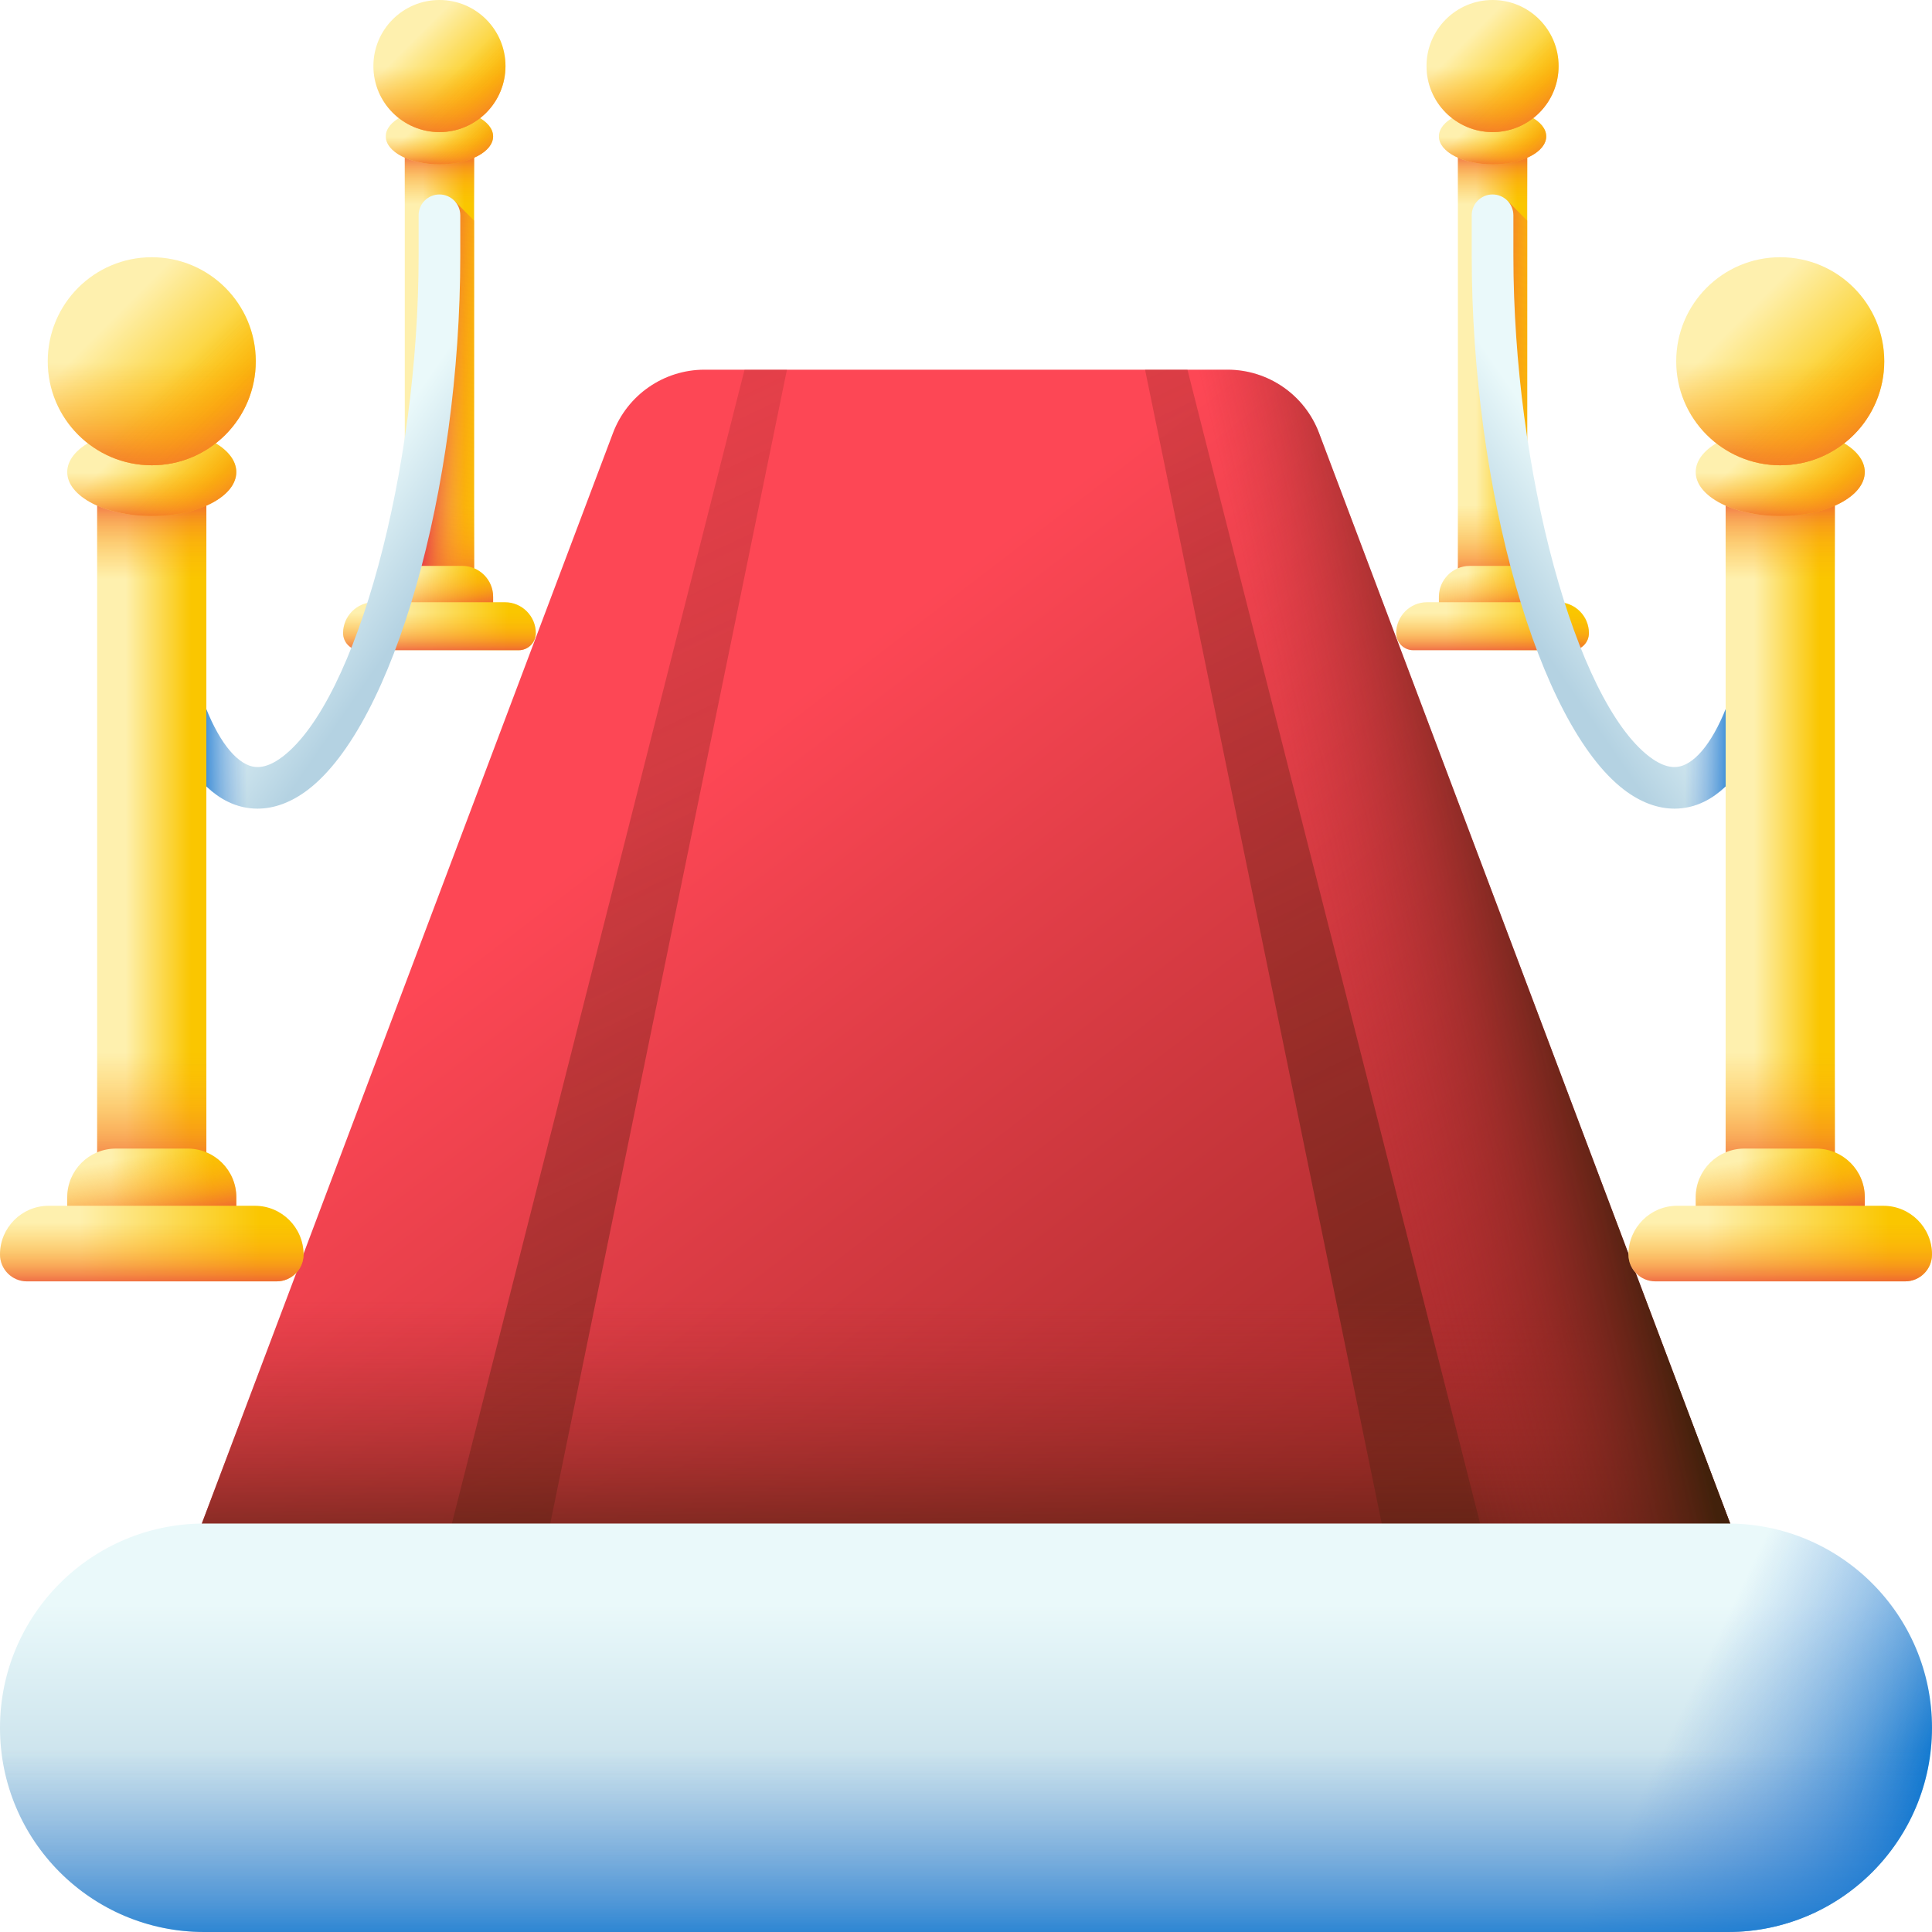 <?xml version="1.0" encoding="UTF-8"?>
<!DOCTYPE svg PUBLIC '-//W3C//DTD SVG 1.0//EN'
          'http://www.w3.org/TR/2001/REC-SVG-20010904/DTD/svg10.dtd'>
<svg height="512.0" preserveAspectRatio="xMidYMid meet" version="1.0" viewBox="0.0 0.0 512.0 512.0" width="512.0" xmlns="http://www.w3.org/2000/svg" xmlns:xlink="http://www.w3.org/1999/xlink" zoomAndPan="magnify"
><g
  ><g
    ><linearGradient gradientTransform="matrix(1 0 0 -1 8.4 488.1)" gradientUnits="userSpaceOnUse" id="a" x1="145.689" x2="303.799" xlink:actuate="onLoad" xlink:show="other" xlink:type="simple" y1="260.175" y2="53.88"
      ><stop offset="0" stop-color="#fd4755"
        /><stop offset="1" stop-color="#a72b2b"
      /></linearGradient
      ><path d="M452.441,462.11H59.559c-13.573,0-22.959-13.569-18.171-26.27l121.057-321.09 c3.808-10.098,13.472-16.781,24.264-16.781h138.586c10.792,0,20.454,6.684,24.263,16.781l121.055,321.09 C475.4,448.541,466.014,462.11,452.441,462.11z" fill="url(#a)"
      /><g
      ><linearGradient gradientTransform="matrix(1 0 0 -1 8.4 488.1)" gradientUnits="userSpaceOnUse" id="b" x1="15.998" x2="300.595" xlink:actuate="onLoad" xlink:show="other" xlink:type="simple" y1="488.166" y2="-114.155"
        ><stop offset="0" stop-color="#a72b2b" stop-opacity="0"
          /><stop offset=".176" stop-color="#9d2a28" stop-opacity=".176"
          /><stop offset=".484" stop-color="#80271e" stop-opacity=".484"
          /><stop offset=".885" stop-color="#512210" stop-opacity=".885"
          /><stop offset="1" stop-color="#42210b"
        /></linearGradient
        ><path d="M104.95,462.11h28.905l74.689-364.141h-11.23L104.95,462.11z" fill="url(#b)"
        /><linearGradient gradientTransform="matrix(1 0 0 -1 8.4 488.1)" gradientUnits="userSpaceOnUse" id="c" x1="171.048" x2="455.645" xlink:actuate="onLoad" xlink:show="other" xlink:type="simple" y1="561.427" y2="-40.897"
        ><stop offset="0" stop-color="#a72b2b" stop-opacity="0"
          /><stop offset=".176" stop-color="#9d2a28" stop-opacity=".176"
          /><stop offset=".484" stop-color="#80271e" stop-opacity=".484"
          /><stop offset=".885" stop-color="#512210" stop-opacity=".885"
          /><stop offset="1" stop-color="#42210b"
        /></linearGradient
        ><path d="M314.685,97.969h-11.23l74.689,364.141h28.906L314.685,97.969z" fill="url(#c)"
      /></g
      ><linearGradient gradientTransform="matrix(1 0 0 -1 8.4 488.1)" gradientUnits="userSpaceOnUse" id="d" x1="247.6" x2="247.6" xlink:actuate="onLoad" xlink:show="other" xlink:type="simple" y1="143.419" y2="59.748"
      ><stop offset="0" stop-color="#a72b2b" stop-opacity="0"
        /><stop offset=".176" stop-color="#9d2a28" stop-opacity=".176"
        /><stop offset=".484" stop-color="#80271e" stop-opacity=".484"
        /><stop offset=".885" stop-color="#512210" stop-opacity=".885"
        /><stop offset="1" stop-color="#42210b"
      /></linearGradient
      ><path d="M41.388,435.841c-4.788,12.7,4.597,26.27,18.171,26.27h392.882 c13.573,0,22.959-13.569,18.171-26.27l-48.28-128.057H89.668L41.388,435.841z" fill="url(#d)"
      /><linearGradient gradientTransform="matrix(1 0 0 -1 8.4 488.1)" gradientUnits="userSpaceOnUse" id="e" x1="351.559" x2="412.944" xlink:actuate="onLoad" xlink:show="other" xlink:type="simple" y1="212.407" y2="227.139"
      ><stop offset="0" stop-color="#a72b2b" stop-opacity="0"
        /><stop offset=".176" stop-color="#9d2a28" stop-opacity=".176"
        /><stop offset=".484" stop-color="#80271e" stop-opacity=".484"
        /><stop offset=".885" stop-color="#512210" stop-opacity=".885"
        /><stop offset="1" stop-color="#42210b"
      /></linearGradient
      ><path d="M349.555,114.751c-3.808-10.098-13.471-16.781-24.264-16.781h-96.398V462.11H452.44 c13.573,0,22.959-13.569,18.171-26.27L349.555,114.751z" fill="url(#e)"
    /></g
    ><g
    ><g
      ><linearGradient gradientTransform="matrix(0 -1 -1 0 -99.453 -576.477)" gradientUnits="userSpaceOnUse" id="f" x1="-666.592" x2="-666.592" xlink:actuate="onLoad" xlink:show="other" xlink:type="simple" y1="-211.496" y2="-222.526"
        ><stop offset="0" stop-color="#fef0ae"
          /><stop offset="1" stop-color="#fac600"
        /></linearGradient
        ><path d="M117.659,17.628c4.568,0.604,7.983,4.499,7.983,9.107v126.761c0,4.609-3.415,8.504-7.983,9.107 c-5.505,0.727-10.39-3.557-10.39-9.107V26.736C107.27,21.185,112.155,16.902,117.659,17.628z" fill="url(#f)"
        /><linearGradient gradientTransform="matrix(1 0 0 -1 8.4 488.1)" gradientUnits="userSpaceOnUse" id="g" x1="108.056" x2="108.056" xlink:actuate="onLoad" xlink:show="other" xlink:type="simple" y1="433.928" y2="449.322"
        ><stop offset="0" stop-color="#fea613" stop-opacity="0"
          /><stop offset=".203" stop-color="#fda215" stop-opacity=".203"
          /><stop offset=".405" stop-color="#fb961b" stop-opacity=".405"
          /><stop offset=".607" stop-color="#f68225" stop-opacity=".607"
          /><stop offset=".807" stop-color="#f06633" stop-opacity=".807"
          /><stop offset="1" stop-color="#e94444"
        /></linearGradient
        ><path d="M107.27,69.173V26.736c0-5.551,4.886-9.834,10.39-9.108c4.568,0.604,7.983,4.499,7.983,9.108 v42.437H107.27z" fill="url(#g)"
        /><linearGradient gradientTransform="matrix(1 0 0 -1 8.4 488.1)" gradientUnits="userSpaceOnUse" id="h" x1="108.057" x2="108.057" xlink:actuate="onLoad" xlink:show="other" xlink:type="simple" y1="354.283" y2="331.517"
        ><stop offset="0" stop-color="#fea613" stop-opacity="0"
          /><stop offset=".203" stop-color="#fda215" stop-opacity=".203"
          /><stop offset=".405" stop-color="#fb961b" stop-opacity=".405"
          /><stop offset=".607" stop-color="#f68225" stop-opacity=".607"
          /><stop offset=".807" stop-color="#f06633" stop-opacity=".807"
          /><stop offset="1" stop-color="#e94444"
        /></linearGradient
        ><path d="M107.27,111.06v42.437c0,5.551,4.886,9.834,10.39,9.108c4.568-0.604,7.983-4.499,7.983-9.108 V111.06H107.27z" fill="url(#h)"
        /><linearGradient gradientTransform="matrix(1 0 0 -1 8.4 488.1)" gradientUnits="userSpaceOnUse" id="i" x1="123.45" x2="105.88" xlink:actuate="onLoad" xlink:show="other" xlink:type="simple" y1="379.278" y2="380.282"
        ><stop offset="0" stop-color="#fea613" stop-opacity="0"
          /><stop offset=".203" stop-color="#fda215" stop-opacity=".203"
          /><stop offset=".405" stop-color="#fb961b" stop-opacity=".405"
          /><stop offset=".607" stop-color="#f68225" stop-opacity=".607"
          /><stop offset=".807" stop-color="#f06633" stop-opacity=".807"
          /><stop offset="1" stop-color="#e94444"
        /></linearGradient
        ><path d="M118.076,162.54c4.444-0.789,7.566-4.849,7.566-9.362V58.459l-5.042-5.042V87.44 c0,17.76-4.592,35.219-13.331,50.681v15.377C107.269,159.188,112.404,163.546,118.076,162.54z" fill="url(#i)"
        /><g
        ><linearGradient gradientTransform="matrix(1 0 0 -1 8.4 488.1)" gradientUnits="userSpaceOnUse" id="j" x1="103.586" x2="114.228" xlink:actuate="onLoad" xlink:show="other" xlink:type="simple" y1="456.428" y2="445.787"
          ><stop offset="0" stop-color="#fef0ae"
            /><stop offset="1" stop-color="#fac600"
          /></linearGradient
          ><ellipse cx="116.456" cy="36.142" fill="url(#j)" rx="14.222" ry="7.404"
          /><linearGradient gradientTransform="matrix(1 0 0 -1 8.4 488.1)" gradientUnits="userSpaceOnUse" id="k" x1="108.056" x2="108.056" xlink:actuate="onLoad" xlink:show="other" xlink:type="simple" y1="451.85" y2="442.998"
          ><stop offset="0" stop-color="#fea613" stop-opacity="0"
            /><stop offset=".203" stop-color="#fda215" stop-opacity=".203"
            /><stop offset=".405" stop-color="#fb961b" stop-opacity=".405"
            /><stop offset=".607" stop-color="#f68225" stop-opacity=".607"
            /><stop offset=".807" stop-color="#f06633" stop-opacity=".807"
            /><stop offset="1" stop-color="#e94444"
          /></linearGradient
          ><path d="M102.234,36.142c0,4.089,6.367,7.403,14.223,7.403c7.854,0,14.222-3.314,14.222-7.403 c0-0.887-0.3-1.735-0.847-2.522h-26.75C102.534,34.408,102.234,35.257,102.234,36.142z" fill="url(#k)"
          /><linearGradient gradientTransform="matrix(1 0 0 -1 8.4 488.1)" gradientUnits="userSpaceOnUse" id="l" x1="108.703" x2="120.131" xlink:actuate="onLoad" xlink:show="other" xlink:type="simple" y1="451.309" y2="439.882"
          ><stop offset="0" stop-color="#fea613" stop-opacity="0"
            /><stop offset=".203" stop-color="#fda215" stop-opacity=".203"
            /><stop offset=".405" stop-color="#fb961b" stop-opacity=".405"
            /><stop offset=".607" stop-color="#f68225" stop-opacity=".607"
            /><stop offset=".807" stop-color="#f06633" stop-opacity=".807"
            /><stop offset="1" stop-color="#e94444"
          /></linearGradient
          ><path d="M106.399,41.378c5.555,2.892,14.56,2.892,20.113,0c5.554-2.891,5.554-7.579,0-10.471 c-1.203-0.626-2.568-1.116-4.024-1.471l-18.915,9.847C104.255,40.041,105.197,40.752,106.399,41.378z" fill="url(#l)"
        /></g
        ><g
        ><linearGradient gradientTransform="matrix(1 0 0 -1 8.4 488.1)" gradientUnits="userSpaceOnUse" id="m" x1="101.158" x2="117.583" xlink:actuate="onLoad" xlink:show="other" xlink:type="simple" y1="477.497" y2="461.073"
          ><stop offset="0" stop-color="#fef0ae"
            /><stop offset="1" stop-color="#fac600"
          /></linearGradient
          ><circle cx="116.456" cy="17.502" fill="url(#m)" r="17.502"
          /><linearGradient gradientTransform="matrix(1 0 0 -1 8.4 488.1)" gradientUnits="userSpaceOnUse" id="n" x1="108.057" x2="108.057" xlink:actuate="onLoad" xlink:show="other" xlink:type="simple" y1="470.344" y2="449.418"
          ><stop offset="0" stop-color="#fea613" stop-opacity="0"
            /><stop offset=".203" stop-color="#fda215" stop-opacity=".203"
            /><stop offset=".405" stop-color="#fb961b" stop-opacity=".405"
            /><stop offset=".607" stop-color="#f68225" stop-opacity=".607"
            /><stop offset=".807" stop-color="#f06633" stop-opacity=".807"
            /><stop offset="1" stop-color="#e94444"
          /></linearGradient
          ><path d="M98.954,17.502c0,9.666,7.836,17.502,17.502,17.502s17.502-7.836,17.502-17.502 c0-2.093-0.369-4.1-1.043-5.961H99.997C99.323,13.401,98.954,15.408,98.954,17.502z" fill="url(#n)"
          /><linearGradient gradientTransform="matrix(1 0 0 -1 8.4 488.1)" gradientUnits="userSpaceOnUse" id="o" x1="110.945" x2="125.654" xlink:actuate="onLoad" xlink:show="other" xlink:type="simple" y1="467.71" y2="453"
          ><stop offset="0" stop-color="#fea613" stop-opacity="0"
            /><stop offset=".203" stop-color="#fda215" stop-opacity=".203"
            /><stop offset=".405" stop-color="#fb961b" stop-opacity=".405"
            /><stop offset=".607" stop-color="#f68225" stop-opacity=".607"
            /><stop offset=".807" stop-color="#f06633" stop-opacity=".807"
            /><stop offset="1" stop-color="#e94444"
          /></linearGradient
          ><path d="M104.08,29.878c6.835,6.835,17.916,6.835,24.751,0s6.835-17.916,0-24.751 c-1.48-1.479-3.16-2.639-4.953-3.478l-23.277,23.277C101.442,26.717,102.6,28.397,104.08,29.878L104.08,29.878z" fill="url(#o)"
        /></g
        ><linearGradient gradientTransform="matrix(1 0 0 -1 8.4 488.1)" gradientUnits="userSpaceOnUse" id="p" x1="101.223" x2="118.3" xlink:actuate="onLoad" xlink:show="other" xlink:type="simple" y1="331.771" y2="331.771"
        ><stop offset="0" stop-color="#fef0ae"
          /><stop offset="1" stop-color="#fac600"
        /></linearGradient
        ><path d="M130.678,162.685h-28.444v-4.529c0-4.522,3.665-8.187,8.188-8.187h12.07 c4.521,0,8.187,3.664,8.187,8.187V162.685z" fill="url(#p)"
        /><linearGradient gradientTransform="matrix(1 0 0 -1 8.4 488.1)" gradientUnits="userSpaceOnUse" id="q" x1="106.533" x2="108.709" xlink:actuate="onLoad" xlink:show="other" xlink:type="simple" y1="336.933" y2="324.217"
        ><stop offset="0" stop-color="#fea613" stop-opacity="0"
          /><stop offset=".203" stop-color="#fda215" stop-opacity=".203"
          /><stop offset=".405" stop-color="#fb961b" stop-opacity=".405"
          /><stop offset=".607" stop-color="#f68225" stop-opacity=".607"
          /><stop offset=".807" stop-color="#f06633" stop-opacity=".807"
          /><stop offset="1" stop-color="#e94444"
        /></linearGradient
        ><path d="M130.678,162.685h-28.444v-4.529c0-4.522,3.665-8.187,8.188-8.187h12.07 c4.521,0,8.187,3.664,8.187,8.187V162.685z" fill="url(#q)"
        /><linearGradient gradientTransform="matrix(1 0 0 -1 8.4 488.1)" gradientUnits="userSpaceOnUse" id="r" x1="95.789" x2="126.446" xlink:actuate="onLoad" xlink:show="other" xlink:type="simple" y1="322.148" y2="322.148"
        ><stop offset="0" stop-color="#fef0ae"
          /><stop offset="1" stop-color="#fac600"
        /></linearGradient
        ><path d="M137.46,172.309H95.452c-2.501,0-4.529-2.028-4.529-4.529c0-4.522,3.665-8.187,8.187-8.187 h34.692c4.522,0,8.187,3.664,8.187,8.187C141.989,170.281,139.961,172.309,137.46,172.309z" fill="url(#r)"
        /><linearGradient gradientTransform="matrix(1 0 0 -1 8.4 488.1)" gradientUnits="userSpaceOnUse" id="s" x1="108.056" x2="108.056" xlink:actuate="onLoad" xlink:show="other" xlink:type="simple" y1="325.673" y2="314.216"
        ><stop offset="0" stop-color="#fea613" stop-opacity="0"
          /><stop offset=".203" stop-color="#fda215" stop-opacity=".203"
          /><stop offset=".405" stop-color="#fb961b" stop-opacity=".405"
          /><stop offset=".607" stop-color="#f68225" stop-opacity=".607"
          /><stop offset=".807" stop-color="#f06633" stop-opacity=".807"
          /><stop offset="1" stop-color="#e94444"
        /></linearGradient
        ><path d="M137.46,172.309H95.452c-2.501,0-4.529-2.028-4.529-4.529c0-4.522,3.665-8.187,8.187-8.187 h34.692c4.522,0,8.187,3.664,8.187,8.187C141.989,170.281,139.961,172.309,137.46,172.309z" fill="url(#s)"
      /></g
      ><linearGradient gradientTransform="matrix(1 0 0 -1 8.4 488.1)" gradientUnits="userSpaceOnUse" id="t" x1="82.245" x2="109.016" xlink:actuate="onLoad" xlink:show="other" xlink:type="simple" y1="355.032" y2="336.627"
      ><stop offset="0" stop-color="#eaf9fa"
        /><stop offset="1" stop-color="#b4d2e2"
      /></linearGradient
      ><path d="M68.232,214.3c-2.705,0-5.365-0.621-7.909-1.878c-15.442-7.625-24.92-37.558-25.674-80.567 c-0.054-3.083,2.441-5.615,5.524-5.615c3.019,0,5.465,2.427,5.519,5.445c0.77,42.379,10.477,66.37,19.521,70.836 c1.846,0.912,4.862,1.693,9.719-2.026c19.516-14.945,36.003-75.719,36.003-132.711V57.055c0-3.05,2.472-5.521,5.521-5.521h0.002 c3.049,0,5.521,2.472,5.521,5.521v10.727c0,62.015-17.716,124.16-40.331,141.479C77.281,212.604,72.698,214.301,68.232,214.3 L68.232,214.3z" fill="url(#t)"
      /><linearGradient gradientTransform="matrix(1 0 0 -1 8.4 488.1)" gradientUnits="userSpaceOnUse" id="u" x1="57.107" x2="43.545" xlink:actuate="onLoad" xlink:show="other" xlink:type="simple" y1="317.831" y2="317.831"
      ><stop offset="0" stop-color="#528fd8" stop-opacity="0"
        /><stop offset=".219" stop-color="#4e8ed8" stop-opacity=".219"
        /><stop offset=".451" stop-color="#4189d6" stop-opacity=".451"
        /><stop offset=".69" stop-color="#2c81d3" stop-opacity=".69"
        /><stop offset=".931" stop-color="#0e76cf" stop-opacity=".931"
        /><stop offset="1" stop-color="#0473ce"
      /></linearGradient
      ><path d="M90.923,176.895c-4.849,10.951-10.29,19.232-15.991,23.599c-4.856,3.72-7.873,2.939-9.719,2.026 c-9.045-4.466-18.751-28.457-19.521-70.836c-0.055-3.019-2.5-5.445-5.519-5.445c-3.083,0-5.578,2.532-5.524,5.615 c0.754,43.01,10.231,72.942,25.675,80.567c2.544,1.257,5.203,1.878,7.908,1.878c4.465,0,9.05-1.696,13.414-5.038 c3.203-2.453,6.308-5.807,9.277-9.93L90.923,176.895L90.923,176.895z" fill="url(#u)"
      /><g
      ><linearGradient gradientTransform="matrix(0 -1 -1 0 -99.453 -576.477)" gradientUnits="userSpaceOnUse" id="v" x1="-786.588" x2="-786.588" xlink:actuate="onLoad" xlink:show="other" xlink:type="simple" y1="-132.72" y2="-150.093"
        ><stop offset="0" stop-color="#fef0ae"
          /><stop offset="1" stop-color="#fac600"
        /></linearGradient
        ><path d="M42.112,95.935c7.197,0.95,12.575,7.086,12.575,14.345v199.663 c0,7.259-5.379,13.395-12.575,14.345c-8.669,1.146-16.364-5.601-16.364-14.345V110.28C25.748,101.536,33.444,94.79,42.112,95.935 z" fill="url(#v)"
        /><linearGradient gradientTransform="matrix(1 0 0 -1 8.4 488.1)" gradientUnits="userSpaceOnUse" id="w" x1="31.818" x2="31.818" xlink:actuate="onLoad" xlink:show="other" xlink:type="simple" y1="334.605" y2="358.851"
        ><stop offset="0" stop-color="#fea613" stop-opacity="0"
          /><stop offset=".203" stop-color="#fda215" stop-opacity=".203"
          /><stop offset=".405" stop-color="#fb961b" stop-opacity=".405"
          /><stop offset=".607" stop-color="#f68225" stop-opacity=".607"
          /><stop offset=".807" stop-color="#f06633" stop-opacity=".807"
          /><stop offset="1" stop-color="#e94444"
        /></linearGradient
        ><path d="M25.748,177.124v-66.843c0-8.744,7.695-15.49,16.364-14.346 c7.197,0.95,12.575,7.086,12.575,14.346v66.843H25.748z" fill="url(#w)"
        /><linearGradient gradientTransform="matrix(1 0 0 -1 8.4 488.1)" gradientUnits="userSpaceOnUse" id="x" x1="31.819" x2="31.819" xlink:actuate="onLoad" xlink:show="other" xlink:type="simple" y1="209.155" y2="173.295"
        ><stop offset="0" stop-color="#fea613" stop-opacity="0"
          /><stop offset=".203" stop-color="#fda215" stop-opacity=".203"
          /><stop offset=".405" stop-color="#fb961b" stop-opacity=".405"
          /><stop offset=".607" stop-color="#f68225" stop-opacity=".607"
          /><stop offset=".807" stop-color="#f06633" stop-opacity=".807"
          /><stop offset="1" stop-color="#e94444"
        /></linearGradient
        ><path d="M25.748,243.101v66.843c0,8.744,7.695,15.49,16.364,14.346 c7.197-0.951,12.575-7.086,12.575-14.346v-66.843H25.748z" fill="url(#x)"
        /><g
        ><linearGradient gradientTransform="matrix(1 0 0 -1 8.4 488.1)" gradientUnits="userSpaceOnUse" id="y" x1="24.776" x2="41.538" xlink:actuate="onLoad" xlink:show="other" xlink:type="simple" y1="370.043" y2="353.281"
          ><stop offset="0" stop-color="#fef0ae"
            /><stop offset="1" stop-color="#fac600"
          /></linearGradient
          ><ellipse cx="40.218" cy="125.097" fill="url(#y)" rx="22.402" ry="11.662"
          /><linearGradient gradientTransform="matrix(1 0 0 -1 8.4 488.1)" gradientUnits="userSpaceOnUse" id="z" x1="31.819" x2="31.819" xlink:actuate="onLoad" xlink:show="other" xlink:type="simple" y1="362.834" y2="348.891"
          ><stop offset="0" stop-color="#fea613" stop-opacity="0"
            /><stop offset=".203" stop-color="#fda215" stop-opacity=".203"
            /><stop offset=".405" stop-color="#fb961b" stop-opacity=".405"
            /><stop offset=".607" stop-color="#f68225" stop-opacity=".607"
            /><stop offset=".807" stop-color="#f06633" stop-opacity=".807"
            /><stop offset="1" stop-color="#e94444"
          /></linearGradient
          ><path d="M17.816,125.097c0,6.44,10.03,11.662,22.402,11.662s22.402-5.222,22.402-11.662 c0-1.396-0.473-2.732-1.335-3.973H19.151C18.288,122.365,17.816,123.702,17.816,125.097z" fill="url(#z)"
          /><linearGradient gradientTransform="matrix(1 0 0 -1 8.4 488.1)" gradientUnits="userSpaceOnUse" id="A" x1="32.839" x2="50.839" xlink:actuate="onLoad" xlink:show="other" xlink:type="simple" y1="361.982" y2="343.982"
          ><stop offset="0" stop-color="#fea613" stop-opacity="0"
            /><stop offset=".203" stop-color="#fda215" stop-opacity=".203"
            /><stop offset=".405" stop-color="#fb961b" stop-opacity=".405"
            /><stop offset=".607" stop-color="#f68225" stop-opacity=".607"
            /><stop offset=".807" stop-color="#f06633" stop-opacity=".807"
            /><stop offset="1" stop-color="#e94444"
          /></linearGradient
          ><path d="M24.377,133.344c8.748,4.554,22.932,4.554,31.681,0c8.748-4.555,8.748-11.938,0-16.493 c-1.895-0.986-4.045-1.759-6.339-2.317l-29.793,15.51C21,131.237,22.483,132.357,24.377,133.344z" fill="url(#A)"
        /></g
        ><g
        ><linearGradient gradientTransform="matrix(1 0 0 -1 8.4 488.1)" gradientUnits="userSpaceOnUse" id="B" x1="20.95" x2="46.82" xlink:actuate="onLoad" xlink:show="other" xlink:type="simple" y1="403.229" y2="377.359"
          ><stop offset="0" stop-color="#fef0ae"
            /><stop offset="1" stop-color="#fac600"
          /></linearGradient
          ><circle cx="40.218" cy="95.736" fill="url(#B)" r="27.567"
          /><linearGradient gradientTransform="matrix(1 0 0 -1 8.4 488.1)" gradientUnits="userSpaceOnUse" id="C" x1="31.818" x2="31.818" xlink:actuate="onLoad" xlink:show="other" xlink:type="simple" y1="391.964" y2="359.004"
          ><stop offset="0" stop-color="#fea613" stop-opacity="0"
            /><stop offset=".203" stop-color="#fda215" stop-opacity=".203"
            /><stop offset=".405" stop-color="#fb961b" stop-opacity=".405"
            /><stop offset=".607" stop-color="#f68225" stop-opacity=".607"
            /><stop offset=".807" stop-color="#f06633" stop-opacity=".807"
            /><stop offset="1" stop-color="#e94444"
          /></linearGradient
          ><path d="M12.65,95.736c0,15.225,12.343,27.567,27.567,27.567s27.567-12.343,27.567-27.567 c0-3.297-0.581-6.459-1.644-9.389h-51.85C13.231,89.277,12.65,92.438,12.65,95.736z" fill="url(#C)"
          /><linearGradient gradientTransform="matrix(1 0 0 -1 8.4 488.1)" gradientUnits="userSpaceOnUse" id="D" x1="36.368" x2="59.535" xlink:actuate="onLoad" xlink:show="other" xlink:type="simple" y1="387.812" y2="364.645"
          ><stop offset="0" stop-color="#fea613" stop-opacity="0"
            /><stop offset=".203" stop-color="#fda215" stop-opacity=".203"
            /><stop offset=".405" stop-color="#fb961b" stop-opacity=".405"
            /><stop offset=".607" stop-color="#f68225" stop-opacity=".607"
            /><stop offset=".807" stop-color="#f06633" stop-opacity=".807"
            /><stop offset="1" stop-color="#e94444"
          /></linearGradient
          ><path d="M20.725,115.229c10.767,10.766,28.221,10.766,38.986,0c10.766-10.767,10.766-28.222,0-38.986 c-2.332-2.332-4.979-4.156-7.801-5.478l-36.663,36.663C16.569,110.251,18.393,112.897,20.725,115.229z" fill="url(#D)"
        /></g
        ><linearGradient gradientTransform="matrix(1 0 0 -1 8.4 488.1)" gradientUnits="userSpaceOnUse" id="E" x1="21.055" x2="47.952" xlink:actuate="onLoad" xlink:show="other" xlink:type="simple" y1="173.697" y2="173.697"
        ><stop offset="0" stop-color="#fef0ae"
          /><stop offset="1" stop-color="#fac600"
        /></linearGradient
        ><path d="M62.619,324.416H17.816v-7.134c0-7.122,5.773-12.895,12.896-12.895h19.012 c7.122,0,12.896,5.772,12.896,12.895L62.619,324.416L62.619,324.416z" fill="url(#E)"
        /><linearGradient gradientTransform="matrix(1 0 0 -1 8.4 488.1)" gradientUnits="userSpaceOnUse" id="F" x1="29.417" x2="32.844" xlink:actuate="onLoad" xlink:show="other" xlink:type="simple" y1="181.825" y2="161.796"
        ><stop offset="0" stop-color="#fea613" stop-opacity="0"
          /><stop offset=".203" stop-color="#fda215" stop-opacity=".203"
          /><stop offset=".405" stop-color="#fb961b" stop-opacity=".405"
          /><stop offset=".607" stop-color="#f68225" stop-opacity=".607"
          /><stop offset=".807" stop-color="#f06633" stop-opacity=".807"
          /><stop offset="1" stop-color="#e94444"
        /></linearGradient
        ><path d="M62.619,324.416H17.816v-7.134c0-7.122,5.773-12.895,12.896-12.895h19.012 c7.122,0,12.896,5.772,12.896,12.895L62.619,324.416L62.619,324.416z" fill="url(#F)"
        /><linearGradient gradientTransform="matrix(1 0 0 -1 8.4 488.1)" gradientUnits="userSpaceOnUse" id="G" x1="12.496" x2="60.784" xlink:actuate="onLoad" xlink:show="other" xlink:type="simple" y1="158.539" y2="158.539"
        ><stop offset="0" stop-color="#fef0ae"
          /><stop offset="1" stop-color="#fac600"
        /></linearGradient
        ><path d="M73.301,339.575H7.134c-3.94,0-7.134-3.194-7.134-7.134c0-7.122,5.772-12.896,12.895-12.896 H67.54c7.122,0,12.895,5.773,12.895,12.896C80.436,336.381,77.242,339.575,73.301,339.575z" fill="url(#G)"
        /><linearGradient gradientTransform="matrix(1 0 0 -1 8.4 488.1)" gradientUnits="userSpaceOnUse" id="H" x1="31.818" x2="31.818" xlink:actuate="onLoad" xlink:show="other" xlink:type="simple" y1="164.089" y2="146.044"
        ><stop offset="0" stop-color="#fea613" stop-opacity="0"
          /><stop offset=".203" stop-color="#fda215" stop-opacity=".203"
          /><stop offset=".405" stop-color="#fb961b" stop-opacity=".405"
          /><stop offset=".607" stop-color="#f68225" stop-opacity=".607"
          /><stop offset=".807" stop-color="#f06633" stop-opacity=".807"
          /><stop offset="1" stop-color="#e94444"
        /></linearGradient
        ><path d="M73.301,339.575H7.134c-3.94,0-7.134-3.194-7.134-7.134c0-7.122,5.772-12.896,12.895-12.896 H67.54c7.122,0,12.895,5.773,12.895,12.896C80.436,336.381,77.242,339.575,73.301,339.575z" fill="url(#H)"
      /></g
    ></g
    ><g
    ><g
      ><linearGradient gradientTransform="matrix(0 -1 -1 0 -190.022 -576.477)" gradientUnits="userSpaceOnUse" id="I" x1="-666.592" x2="-666.592" xlink:actuate="onLoad" xlink:show="other" xlink:type="simple" y1="-581.151" y2="-592.181"
        ><stop offset="0" stop-color="#fef0ae"
          /><stop offset="1" stop-color="#fac600"
        /></linearGradient
        ><path d="M396.746,17.628c4.569,0.604,7.984,4.499,7.984,9.107v126.761c0,4.609-3.415,8.504-7.984,9.107 c-5.504,0.727-10.389-3.557-10.389-9.107V26.736C386.357,21.185,391.242,16.902,396.746,17.628z" fill="url(#I)"
        /><linearGradient gradientTransform="matrix(1 0 0 -1 8.4 488.1)" gradientUnits="userSpaceOnUse" id="J" x1="387.144" x2="387.144" xlink:actuate="onLoad" xlink:show="other" xlink:type="simple" y1="433.928" y2="449.322"
        ><stop offset="0" stop-color="#fea613" stop-opacity="0"
          /><stop offset=".203" stop-color="#fda215" stop-opacity=".203"
          /><stop offset=".405" stop-color="#fb961b" stop-opacity=".405"
          /><stop offset=".607" stop-color="#f68225" stop-opacity=".607"
          /><stop offset=".807" stop-color="#f06633" stop-opacity=".807"
          /><stop offset="1" stop-color="#e94444"
        /></linearGradient
        ><path d="M386.357,69.173V26.736c0-5.551,4.886-9.834,10.389-9.108c4.569,0.604,7.984,4.499,7.984,9.108 v42.437H386.357z" fill="url(#J)"
        /><linearGradient gradientTransform="matrix(1 0 0 -1 8.4 488.1)" gradientUnits="userSpaceOnUse" id="K" x1="387.143" x2="387.143" xlink:actuate="onLoad" xlink:show="other" xlink:type="simple" y1="354.283" y2="331.517"
        ><stop offset="0" stop-color="#fea613" stop-opacity="0"
          /><stop offset=".203" stop-color="#fda215" stop-opacity=".203"
          /><stop offset=".405" stop-color="#fb961b" stop-opacity=".405"
          /><stop offset=".607" stop-color="#f68225" stop-opacity=".607"
          /><stop offset=".807" stop-color="#f06633" stop-opacity=".807"
          /><stop offset="1" stop-color="#e94444"
        /></linearGradient
        ><path d="M386.357,111.06v42.437c0,5.551,4.886,9.834,10.389,9.108c4.569-0.604,7.984-4.499,7.984-9.108 V111.06H386.357z" fill="url(#K)"
        /><linearGradient gradientTransform="matrix(1 0 0 -1 8.4 488.1)" gradientUnits="userSpaceOnUse" id="L" x1="403.179" x2="385.612" xlink:actuate="onLoad" xlink:show="other" xlink:type="simple" y1="380.107" y2="380.776"
        ><stop offset="0" stop-color="#fea613" stop-opacity="0"
          /><stop offset=".203" stop-color="#fda215" stop-opacity=".203"
          /><stop offset=".405" stop-color="#fb961b" stop-opacity=".405"
          /><stop offset=".607" stop-color="#f68225" stop-opacity=".607"
          /><stop offset=".807" stop-color="#f06633" stop-opacity=".807"
          /><stop offset="1" stop-color="#e94444"
        /></linearGradient
        ><path d="M404.731,58.458v94.721c0,3.594-1.978,6.896-5.04,8.482V53.419L404.731,58.458z" fill="url(#L)"
        /><g
        ><linearGradient gradientTransform="matrix(1 0 0 -1 8.4 488.1)" gradientUnits="userSpaceOnUse" id="M" x1="382.674" x2="393.316" xlink:actuate="onLoad" xlink:show="other" xlink:type="simple" y1="456.428" y2="445.786"
          ><stop offset="0" stop-color="#fef0ae"
            /><stop offset="1" stop-color="#fac600"
          /></linearGradient
          ><ellipse cx="395.544" cy="36.142" fill="url(#M)" rx="14.222" ry="7.404"
          /><linearGradient gradientTransform="matrix(1 0 0 -1 8.4 488.1)" gradientUnits="userSpaceOnUse" id="N" x1="387.143" x2="387.143" xlink:actuate="onLoad" xlink:show="other" xlink:type="simple" y1="451.85" y2="442.998"
          ><stop offset="0" stop-color="#fea613" stop-opacity="0"
            /><stop offset=".203" stop-color="#fda215" stop-opacity=".203"
            /><stop offset=".405" stop-color="#fb961b" stop-opacity=".405"
            /><stop offset=".607" stop-color="#f68225" stop-opacity=".607"
            /><stop offset=".807" stop-color="#f06633" stop-opacity=".807"
            /><stop offset="1" stop-color="#e94444"
          /></linearGradient
          ><path d="M381.322,36.142c0,4.089,6.367,7.403,14.223,7.403c7.854,0,14.222-3.314,14.222-7.403 c0-0.887-0.3-1.735-0.847-2.522h-26.75C381.62,34.408,381.322,35.257,381.322,36.142L381.322,36.142z" fill="url(#N)"
          /><linearGradient gradientTransform="matrix(1 0 0 -1 8.4 488.1)" gradientUnits="userSpaceOnUse" id="O" x1="387.792" x2="399.22" xlink:actuate="onLoad" xlink:show="other" xlink:type="simple" y1="451.309" y2="439.882"
          ><stop offset="0" stop-color="#fea613" stop-opacity="0"
            /><stop offset=".203" stop-color="#fda215" stop-opacity=".203"
            /><stop offset=".405" stop-color="#fb961b" stop-opacity=".405"
            /><stop offset=".607" stop-color="#f68225" stop-opacity=".607"
            /><stop offset=".807" stop-color="#f06633" stop-opacity=".807"
            /><stop offset="1" stop-color="#e94444"
          /></linearGradient
          ><path d="M385.487,41.378c5.554,2.892,14.56,2.892,20.113,0c5.554-2.891,5.554-7.579,0-10.471 c-1.203-0.626-2.568-1.116-4.024-1.471l-18.915,9.847C383.343,40.041,384.283,40.752,385.487,41.378z" fill="url(#O)"
        /></g
        ><g
        ><linearGradient gradientTransform="matrix(1 0 0 -1 8.4 488.1)" gradientUnits="userSpaceOnUse" id="P" x1="380.245" x2="396.67" xlink:actuate="onLoad" xlink:show="other" xlink:type="simple" y1="477.498" y2="461.074"
          ><stop offset="0" stop-color="#fef0ae"
            /><stop offset="1" stop-color="#fac600"
          /></linearGradient
          ><circle cx="395.544" cy="17.502" fill="url(#P)" r="17.502"
          /><linearGradient gradientTransform="matrix(1 0 0 -1 8.4 488.1)" gradientUnits="userSpaceOnUse" id="Q" x1="387.143" x2="387.143" xlink:actuate="onLoad" xlink:show="other" xlink:type="simple" y1="470.344" y2="449.418"
          ><stop offset="0" stop-color="#fea613" stop-opacity="0"
            /><stop offset=".203" stop-color="#fda215" stop-opacity=".203"
            /><stop offset=".405" stop-color="#fb961b" stop-opacity=".405"
            /><stop offset=".607" stop-color="#f68225" stop-opacity=".607"
            /><stop offset=".807" stop-color="#f06633" stop-opacity=".807"
            /><stop offset="1" stop-color="#e94444"
          /></linearGradient
          ><path d="M378.041,17.502c0,9.666,7.837,17.502,17.503,17.502s17.502-7.836,17.502-17.502 c0-2.093-0.369-4.1-1.043-5.961h-32.918C378.41,13.401,378.042,15.408,378.041,17.502L378.041,17.502z" fill="url(#Q)"
          /><linearGradient gradientTransform="matrix(1 0 0 -1 8.4 488.1)" gradientUnits="userSpaceOnUse" id="R" x1="390.031" x2="404.74" xlink:actuate="onLoad" xlink:show="other" xlink:type="simple" y1="467.71" y2="453.001"
          ><stop offset="0" stop-color="#fea613" stop-opacity="0"
            /><stop offset=".203" stop-color="#fda215" stop-opacity=".203"
            /><stop offset=".405" stop-color="#fb961b" stop-opacity=".405"
            /><stop offset=".607" stop-color="#f68225" stop-opacity=".607"
            /><stop offset=".807" stop-color="#f06633" stop-opacity=".807"
            /><stop offset="1" stop-color="#e94444"
          /></linearGradient
          ><path d="M383.168,29.878c6.835,6.835,17.916,6.835,24.751,0s6.835-17.916,0-24.751 c-1.48-1.479-3.16-2.639-4.953-3.478l-23.277,23.277C380.53,26.717,381.688,28.397,383.168,29.878z" fill="url(#R)"
        /></g
        ><linearGradient gradientTransform="matrix(1 0 0 -1 8.4 488.1)" gradientUnits="userSpaceOnUse" id="S" x1="380.311" x2="397.387" xlink:actuate="onLoad" xlink:show="other" xlink:type="simple" y1="331.771" y2="331.771"
        ><stop offset="0" stop-color="#fef0ae"
          /><stop offset="1" stop-color="#fac600"
        /></linearGradient
        ><path d="M409.766,162.685h-28.444v-4.529c0-4.522,3.665-8.187,8.188-8.187h12.069 c4.522,0,8.188,3.664,8.188,8.187V162.685z" fill="url(#S)"
        /><linearGradient gradientTransform="matrix(1 0 0 -1 8.4 488.1)" gradientUnits="userSpaceOnUse" id="T" x1="385.621" x2="387.796" xlink:actuate="onLoad" xlink:show="other" xlink:type="simple" y1="336.931" y2="324.216"
        ><stop offset="0" stop-color="#fea613" stop-opacity="0"
          /><stop offset=".203" stop-color="#fda215" stop-opacity=".203"
          /><stop offset=".405" stop-color="#fb961b" stop-opacity=".405"
          /><stop offset=".607" stop-color="#f68225" stop-opacity=".607"
          /><stop offset=".807" stop-color="#f06633" stop-opacity=".807"
          /><stop offset="1" stop-color="#e94444"
        /></linearGradient
        ><path d="M409.766,162.685h-28.444v-4.529c0-4.522,3.665-8.187,8.188-8.187h12.069 c4.522,0,8.188,3.664,8.188,8.187V162.685z" fill="url(#T)"
        /><linearGradient gradientTransform="matrix(1 0 0 -1 8.4 488.1)" gradientUnits="userSpaceOnUse" id="U" x1="374.877" x2="405.534" xlink:actuate="onLoad" xlink:show="other" xlink:type="simple" y1="322.148" y2="322.148"
        ><stop offset="0" stop-color="#fef0ae"
          /><stop offset="1" stop-color="#fac600"
        /></linearGradient
        ><path d="M416.548,172.309h-42.009c-2.501,0-4.528-2.028-4.528-4.529c0-4.522,3.665-8.187,8.187-8.187 h34.692c4.521,0,8.187,3.664,8.187,8.187C421.076,170.281,419.049,172.309,416.548,172.309L416.548,172.309z" fill="url(#U)"
        /><linearGradient gradientTransform="matrix(1 0 0 -1 8.4 488.1)" gradientUnits="userSpaceOnUse" id="V" x1="387.143" x2="387.143" xlink:actuate="onLoad" xlink:show="other" xlink:type="simple" y1="325.673" y2="314.216"
        ><stop offset="0" stop-color="#fea613" stop-opacity="0"
          /><stop offset=".203" stop-color="#fda215" stop-opacity=".203"
          /><stop offset=".405" stop-color="#fb961b" stop-opacity=".405"
          /><stop offset=".607" stop-color="#f68225" stop-opacity=".607"
          /><stop offset=".807" stop-color="#f06633" stop-opacity=".807"
          /><stop offset="1" stop-color="#e94444"
        /></linearGradient
        ><path d="M416.548,172.309h-42.009c-2.501,0-4.528-2.028-4.528-4.529c0-4.522,3.665-8.187,8.187-8.187 h34.692c4.521,0,8.187,3.664,8.187,8.187C421.076,170.281,419.049,172.309,416.548,172.309L416.548,172.309z" fill="url(#V)"
      /></g
      ><linearGradient gradientTransform="rotate(180 -137.017 244.05)" gradientUnits="userSpaceOnUse" id="W" x1="-695.388" x2="-668.617" xlink:actuate="onLoad" xlink:show="other" xlink:type="simple" y1="355.033" y2="336.628"
      ><stop offset="0" stop-color="#eaf9fa"
        /><stop offset="1" stop-color="#b4d2e2"
      /></linearGradient
      ><path d="M443.768,214.3c2.705,0,5.366-0.621,7.909-1.878c15.442-7.625,24.92-37.558,25.674-80.567 c0.054-3.083-2.441-5.615-5.524-5.615c-3.019,0-5.465,2.427-5.519,5.445c-0.77,42.379-10.477,66.37-19.521,70.836 c-1.846,0.912-4.861,1.693-9.719-2.026c-19.516-14.945-36.003-75.719-36.003-132.711V57.055c0-3.05-2.472-5.521-5.521-5.521 h-0.002c-3.05,0-5.521,2.472-5.521,5.521v10.727c0,62.015,17.716,124.16,40.331,141.479 C434.719,212.604,439.302,214.301,443.768,214.3L443.768,214.3z" fill="url(#W)"
      /><linearGradient gradientTransform="rotate(180 -137.017 244.05)" gradientUnits="userSpaceOnUse" id="X" x1="-720.528" x2="-734.09" xlink:actuate="onLoad" xlink:show="other" xlink:type="simple" y1="317.831" y2="317.831"
      ><stop offset="0" stop-color="#528fd8" stop-opacity="0"
        /><stop offset=".219" stop-color="#4e8ed8" stop-opacity=".219"
        /><stop offset=".451" stop-color="#4189d6" stop-opacity=".451"
        /><stop offset=".69" stop-color="#2c81d3" stop-opacity=".69"
        /><stop offset=".931" stop-color="#0e76cf" stop-opacity=".931"
        /><stop offset="1" stop-color="#0473ce"
      /></linearGradient
      ><path d="M421.076,176.895c4.85,10.951,10.29,19.232,15.991,23.599c4.857,3.72,7.873,2.939,9.719,2.026 c9.045-4.466,18.751-28.457,19.521-70.836c0.055-3.019,2.501-5.445,5.519-5.445c3.083,0,5.578,2.532,5.524,5.615 c-0.754,43.01-10.231,72.942-25.674,80.567c-2.544,1.257-5.204,1.878-7.909,1.878c-4.465,0-9.049-1.696-13.414-5.038 c-3.203-2.453-6.307-5.807-9.277-9.93L421.076,176.895L421.076,176.895z" fill="url(#X)"
      /><g
      ><linearGradient gradientTransform="matrix(0 -1 -1 0 -38.14 -576.477)" gradientUnits="userSpaceOnUse" id="Y" x1="-786.588" x2="-786.588" xlink:actuate="onLoad" xlink:show="other" xlink:type="simple" y1="-502.97" y2="-520.344"
        ><stop offset="0" stop-color="#fef0ae"
          /><stop offset="1" stop-color="#fac600"
        /></linearGradient
        ><path d="M473.677,95.935c7.196,0.95,12.575,7.086,12.575,14.345v199.663 c0,7.259-5.38,13.395-12.575,14.345c-8.669,1.146-16.365-5.601-16.365-14.345V110.28 C457.312,101.536,465.008,94.79,473.677,95.935z" fill="url(#Y)"
        /><linearGradient gradientTransform="matrix(1 0 0 -1 8.4 488.1)" gradientUnits="userSpaceOnUse" id="Z" x1="463.383" x2="463.383" xlink:actuate="onLoad" xlink:show="other" xlink:type="simple" y1="334.605" y2="358.851"
        ><stop offset="0" stop-color="#fea613" stop-opacity="0"
          /><stop offset=".203" stop-color="#fda215" stop-opacity=".203"
          /><stop offset=".405" stop-color="#fb961b" stop-opacity=".405"
          /><stop offset=".607" stop-color="#f68225" stop-opacity=".607"
          /><stop offset=".807" stop-color="#f06633" stop-opacity=".807"
          /><stop offset="1" stop-color="#e94444"
        /></linearGradient
        ><path d="M457.312,177.124v-66.843c0-8.744,7.696-15.49,16.365-14.346 c7.196,0.95,12.575,7.086,12.575,14.346v66.843H457.312z" fill="url(#Z)"
        /><linearGradient gradientTransform="matrix(1 0 0 -1 8.4 488.1)" gradientUnits="userSpaceOnUse" id="aa" x1="463.381" x2="463.381" xlink:actuate="onLoad" xlink:show="other" xlink:type="simple" y1="209.155" y2="173.295"
        ><stop offset="0" stop-color="#fea613" stop-opacity="0"
          /><stop offset=".203" stop-color="#fda215" stop-opacity=".203"
          /><stop offset=".405" stop-color="#fb961b" stop-opacity=".405"
          /><stop offset=".607" stop-color="#f68225" stop-opacity=".607"
          /><stop offset=".807" stop-color="#f06633" stop-opacity=".807"
          /><stop offset="1" stop-color="#e94444"
        /></linearGradient
        ><path d="M457.312,243.101v66.843c0,8.744,7.696,15.49,16.365,14.346 c7.196-0.951,12.575-7.086,12.575-14.346v-66.843H457.312z" fill="url(#aa)"
        /><g
        ><linearGradient gradientTransform="matrix(1 0 0 -1 8.4 488.1)" gradientUnits="userSpaceOnUse" id="ab" x1="456.341" x2="473.103" xlink:actuate="onLoad" xlink:show="other" xlink:type="simple" y1="370.044" y2="353.282"
          ><stop offset="0" stop-color="#fef0ae"
            /><stop offset="1" stop-color="#fac600"
          /></linearGradient
          ><ellipse cx="471.781" cy="125.097" fill="url(#ab)" rx="22.402" ry="11.662"
          /><linearGradient gradientTransform="matrix(1 0 0 -1 8.4 488.1)" gradientUnits="userSpaceOnUse" id="ac" x1="463.383" x2="463.383" xlink:actuate="onLoad" xlink:show="other" xlink:type="simple" y1="362.834" y2="348.891"
          ><stop offset="0" stop-color="#fea613" stop-opacity="0"
            /><stop offset=".203" stop-color="#fda215" stop-opacity=".203"
            /><stop offset=".405" stop-color="#fb961b" stop-opacity=".405"
            /><stop offset=".607" stop-color="#f68225" stop-opacity=".607"
            /><stop offset=".807" stop-color="#f06633" stop-opacity=".807"
            /><stop offset="1" stop-color="#e94444"
          /></linearGradient
          ><path d="M449.381,125.097c0,6.44,10.029,11.662,22.401,11.662s22.402-5.222,22.402-11.662 c0-1.396-0.472-2.732-1.335-3.973h-42.134C449.853,122.365,449.381,123.702,449.381,125.097L449.381,125.097z" fill="url(#ac)"
          /><linearGradient gradientTransform="matrix(1 0 0 -1 8.4 488.1)" gradientUnits="userSpaceOnUse" id="ad" x1="464.404" x2="482.404" xlink:actuate="onLoad" xlink:show="other" xlink:type="simple" y1="361.983" y2="343.984"
          ><stop offset="0" stop-color="#fea613" stop-opacity="0"
            /><stop offset=".203" stop-color="#fda215" stop-opacity=".203"
            /><stop offset=".405" stop-color="#fb961b" stop-opacity=".405"
            /><stop offset=".607" stop-color="#f68225" stop-opacity=".607"
            /><stop offset=".807" stop-color="#f06633" stop-opacity=".807"
            /><stop offset="1" stop-color="#e94444"
          /></linearGradient
          ><path d="M455.942,133.344c8.748,4.554,22.932,4.554,31.681,0c8.748-4.555,8.748-11.938,0-16.493 c-1.895-0.986-4.045-1.759-6.339-2.317l-29.793,15.51C452.564,131.237,454.047,132.357,455.942,133.344z" fill="url(#ad)"
        /></g
        ><g
        ><linearGradient gradientTransform="matrix(1 0 0 -1 8.4 488.1)" gradientUnits="userSpaceOnUse" id="ae" x1="452.514" x2="478.385" xlink:actuate="onLoad" xlink:show="other" xlink:type="simple" y1="403.23" y2="377.36"
          ><stop offset="0" stop-color="#fef0ae"
            /><stop offset="1" stop-color="#fac600"
          /></linearGradient
          ><circle cx="471.781" cy="95.736" fill="url(#ae)" r="27.567"
          /><linearGradient gradientTransform="matrix(1 0 0 -1 8.4 488.1)" gradientUnits="userSpaceOnUse" id="af" x1="463.381" x2="463.381" xlink:actuate="onLoad" xlink:show="other" xlink:type="simple" y1="391.964" y2="359.004"
          ><stop offset="0" stop-color="#fea613" stop-opacity="0"
            /><stop offset=".203" stop-color="#fda215" stop-opacity=".203"
            /><stop offset=".405" stop-color="#fb961b" stop-opacity=".405"
            /><stop offset=".607" stop-color="#f68225" stop-opacity=".607"
            /><stop offset=".807" stop-color="#f06633" stop-opacity=".807"
            /><stop offset="1" stop-color="#e94444"
          /></linearGradient
          ><path d="M444.215,95.736c0,15.225,12.342,27.567,27.566,27.567c15.226,0,27.567-12.343,27.567-27.567 c0-3.297-0.581-6.459-1.644-9.389h-51.85C444.796,89.277,444.215,92.438,444.215,95.736L444.215,95.736z" fill="url(#af)"
          /><linearGradient gradientTransform="matrix(1 0 0 -1 8.4 488.1)" gradientUnits="userSpaceOnUse" id="ag" x1="467.932" x2="491.099" xlink:actuate="onLoad" xlink:show="other" xlink:type="simple" y1="387.813" y2="364.646"
          ><stop offset="0" stop-color="#fea613" stop-opacity="0"
            /><stop offset=".203" stop-color="#fda215" stop-opacity=".203"
            /><stop offset=".405" stop-color="#fb961b" stop-opacity=".405"
            /><stop offset=".607" stop-color="#f68225" stop-opacity=".607"
            /><stop offset=".807" stop-color="#f06633" stop-opacity=".807"
            /><stop offset="1" stop-color="#e94444"
          /></linearGradient
          ><path d="M452.288,115.229c10.767,10.766,28.222,10.766,38.986,0c10.766-10.767,10.766-28.222,0-38.986 c-2.332-2.332-4.978-4.156-7.801-5.478l-36.663,36.663C448.133,110.251,449.956,112.897,452.288,115.229z" fill="url(#ag)"
        /></g
        ><linearGradient gradientTransform="matrix(1 0 0 -1 8.4 488.1)" gradientUnits="userSpaceOnUse" id="ah" x1="452.619" x2="479.516" xlink:actuate="onLoad" xlink:show="other" xlink:type="simple" y1="173.697" y2="173.697"
        ><stop offset="0" stop-color="#fef0ae"
          /><stop offset="1" stop-color="#fac600"
        /></linearGradient
        ><path d="M494.184,324.416H449.38v-7.134c0-7.122,5.772-12.895,12.895-12.895h19.012 c7.122,0,12.896,5.772,12.896,12.895v7.134H494.184z" fill="url(#ah)"
        /><linearGradient gradientTransform="matrix(1 0 0 -1 8.4 488.1)" gradientUnits="userSpaceOnUse" id="ai" x1="460.983" x2="464.409" xlink:actuate="onLoad" xlink:show="other" xlink:type="simple" y1="181.826" y2="161.797"
        ><stop offset="0" stop-color="#fea613" stop-opacity="0"
          /><stop offset=".203" stop-color="#fda215" stop-opacity=".203"
          /><stop offset=".405" stop-color="#fb961b" stop-opacity=".405"
          /><stop offset=".607" stop-color="#f68225" stop-opacity=".607"
          /><stop offset=".807" stop-color="#f06633" stop-opacity=".807"
          /><stop offset="1" stop-color="#e94444"
        /></linearGradient
        ><path d="M494.184,324.416H449.38v-7.134c0-7.122,5.772-12.895,12.895-12.895h19.012 c7.122,0,12.896,5.772,12.896,12.895v7.134H494.184z" fill="url(#ai)"
        /><linearGradient gradientTransform="matrix(1 0 0 -1 8.4 488.1)" gradientUnits="userSpaceOnUse" id="aj" x1="444.06" x2="492.348" xlink:actuate="onLoad" xlink:show="other" xlink:type="simple" y1="158.539" y2="158.539"
        ><stop offset="0" stop-color="#fef0ae"
          /><stop offset="1" stop-color="#fac600"
        /></linearGradient
        ><path d="M504.865,339.575h-66.167c-3.939,0-7.134-3.194-7.134-7.134c0-7.122,5.773-12.896,12.896-12.896 h54.645c7.122,0,12.896,5.773,12.896,12.896C512,336.381,508.806,339.575,504.865,339.575z" fill="url(#aj)"
        /><linearGradient gradientTransform="matrix(1 0 0 -1 8.4 488.1)" gradientUnits="userSpaceOnUse" id="ak" x1="463.382" x2="463.382" xlink:actuate="onLoad" xlink:show="other" xlink:type="simple" y1="164.089" y2="146.044"
        ><stop offset="0" stop-color="#fea613" stop-opacity="0"
          /><stop offset=".203" stop-color="#fda215" stop-opacity=".203"
          /><stop offset=".405" stop-color="#fb961b" stop-opacity=".405"
          /><stop offset=".607" stop-color="#f68225" stop-opacity=".607"
          /><stop offset=".807" stop-color="#f06633" stop-opacity=".807"
          /><stop offset="1" stop-color="#e94444"
        /></linearGradient
        ><path d="M504.865,339.575h-66.167c-3.939,0-7.134-3.194-7.134-7.134c0-7.122,5.773-12.896,12.896-12.896 h54.645c7.122,0,12.896,5.773,12.896,12.896C512,336.381,508.806,339.575,504.865,339.575z" fill="url(#ak)"
      /></g
    ></g
    ><g
    ><linearGradient gradientTransform="matrix(1 0 0 -1 8.4 488.1)" gradientUnits="userSpaceOnUse" id="al" x1="247.6" x2="247.6" xlink:actuate="onLoad" xlink:show="other" xlink:type="simple" y1="63.105" y2="-11.197"
      ><stop offset="0" stop-color="#eaf9fa"
        /><stop offset="1" stop-color="#b4d2e2"
      /></linearGradient
      ><path d="M457.878,512H54.122C24.231,512,0,487.769,0,457.879c0-29.892,24.23-54.123,54.122-54.123h403.757 c29.891,0,54.121,24.231,54.121,54.123C512,487.769,487.769,512,457.878,512z" fill="url(#al)"
      /><linearGradient gradientTransform="matrix(1 0 0 -1 8.4 488.1)" gradientUnits="userSpaceOnUse" id="am" x1="421.964" x2="482.701" xlink:actuate="onLoad" xlink:show="other" xlink:type="simple" y1="2.712" y2="-26.402"
      ><stop offset="0" stop-color="#528fd8" stop-opacity="0"
        /><stop offset=".219" stop-color="#4e8ed8" stop-opacity=".219"
        /><stop offset=".451" stop-color="#4189d6" stop-opacity=".451"
        /><stop offset=".69" stop-color="#2c81d3" stop-opacity=".69"
        /><stop offset=".931" stop-color="#0e76cf" stop-opacity=".931"
        /><stop offset="1" stop-color="#0473ce"
      /></linearGradient
      ><path d="M457.878,403.757H275.744V512h182.135c29.89,0,54.121-24.23,54.121-54.121 S487.769,403.757,457.878,403.757L457.878,403.757z" fill="url(#am)"
      /><linearGradient gradientTransform="matrix(1 0 0 -1 8.4 488.1)" gradientUnits="userSpaceOnUse" id="an" x1="247.6" x2="247.6" xlink:actuate="onLoad" xlink:show="other" xlink:type="simple" y1="24.287" y2="-31.948"
      ><stop offset="0" stop-color="#528fd8" stop-opacity="0"
        /><stop offset=".219" stop-color="#4e8ed8" stop-opacity=".219"
        /><stop offset=".451" stop-color="#4189d6" stop-opacity=".451"
        /><stop offset=".69" stop-color="#2c81d3" stop-opacity=".69"
        /><stop offset=".931" stop-color="#0e76cf" stop-opacity=".931"
        /><stop offset="1" stop-color="#0473ce"
      /></linearGradient
      ><path d="M0,457.879C0,487.769,24.231,512,54.122,512h403.757c29.89,0,54.121-24.23,54.121-54.121 c0-13.706-5.105-26.214-13.505-35.748H13.504C5.105,431.665,0,444.173,0,457.879z" fill="url(#an)"
    /></g
  ></g
></svg
>
